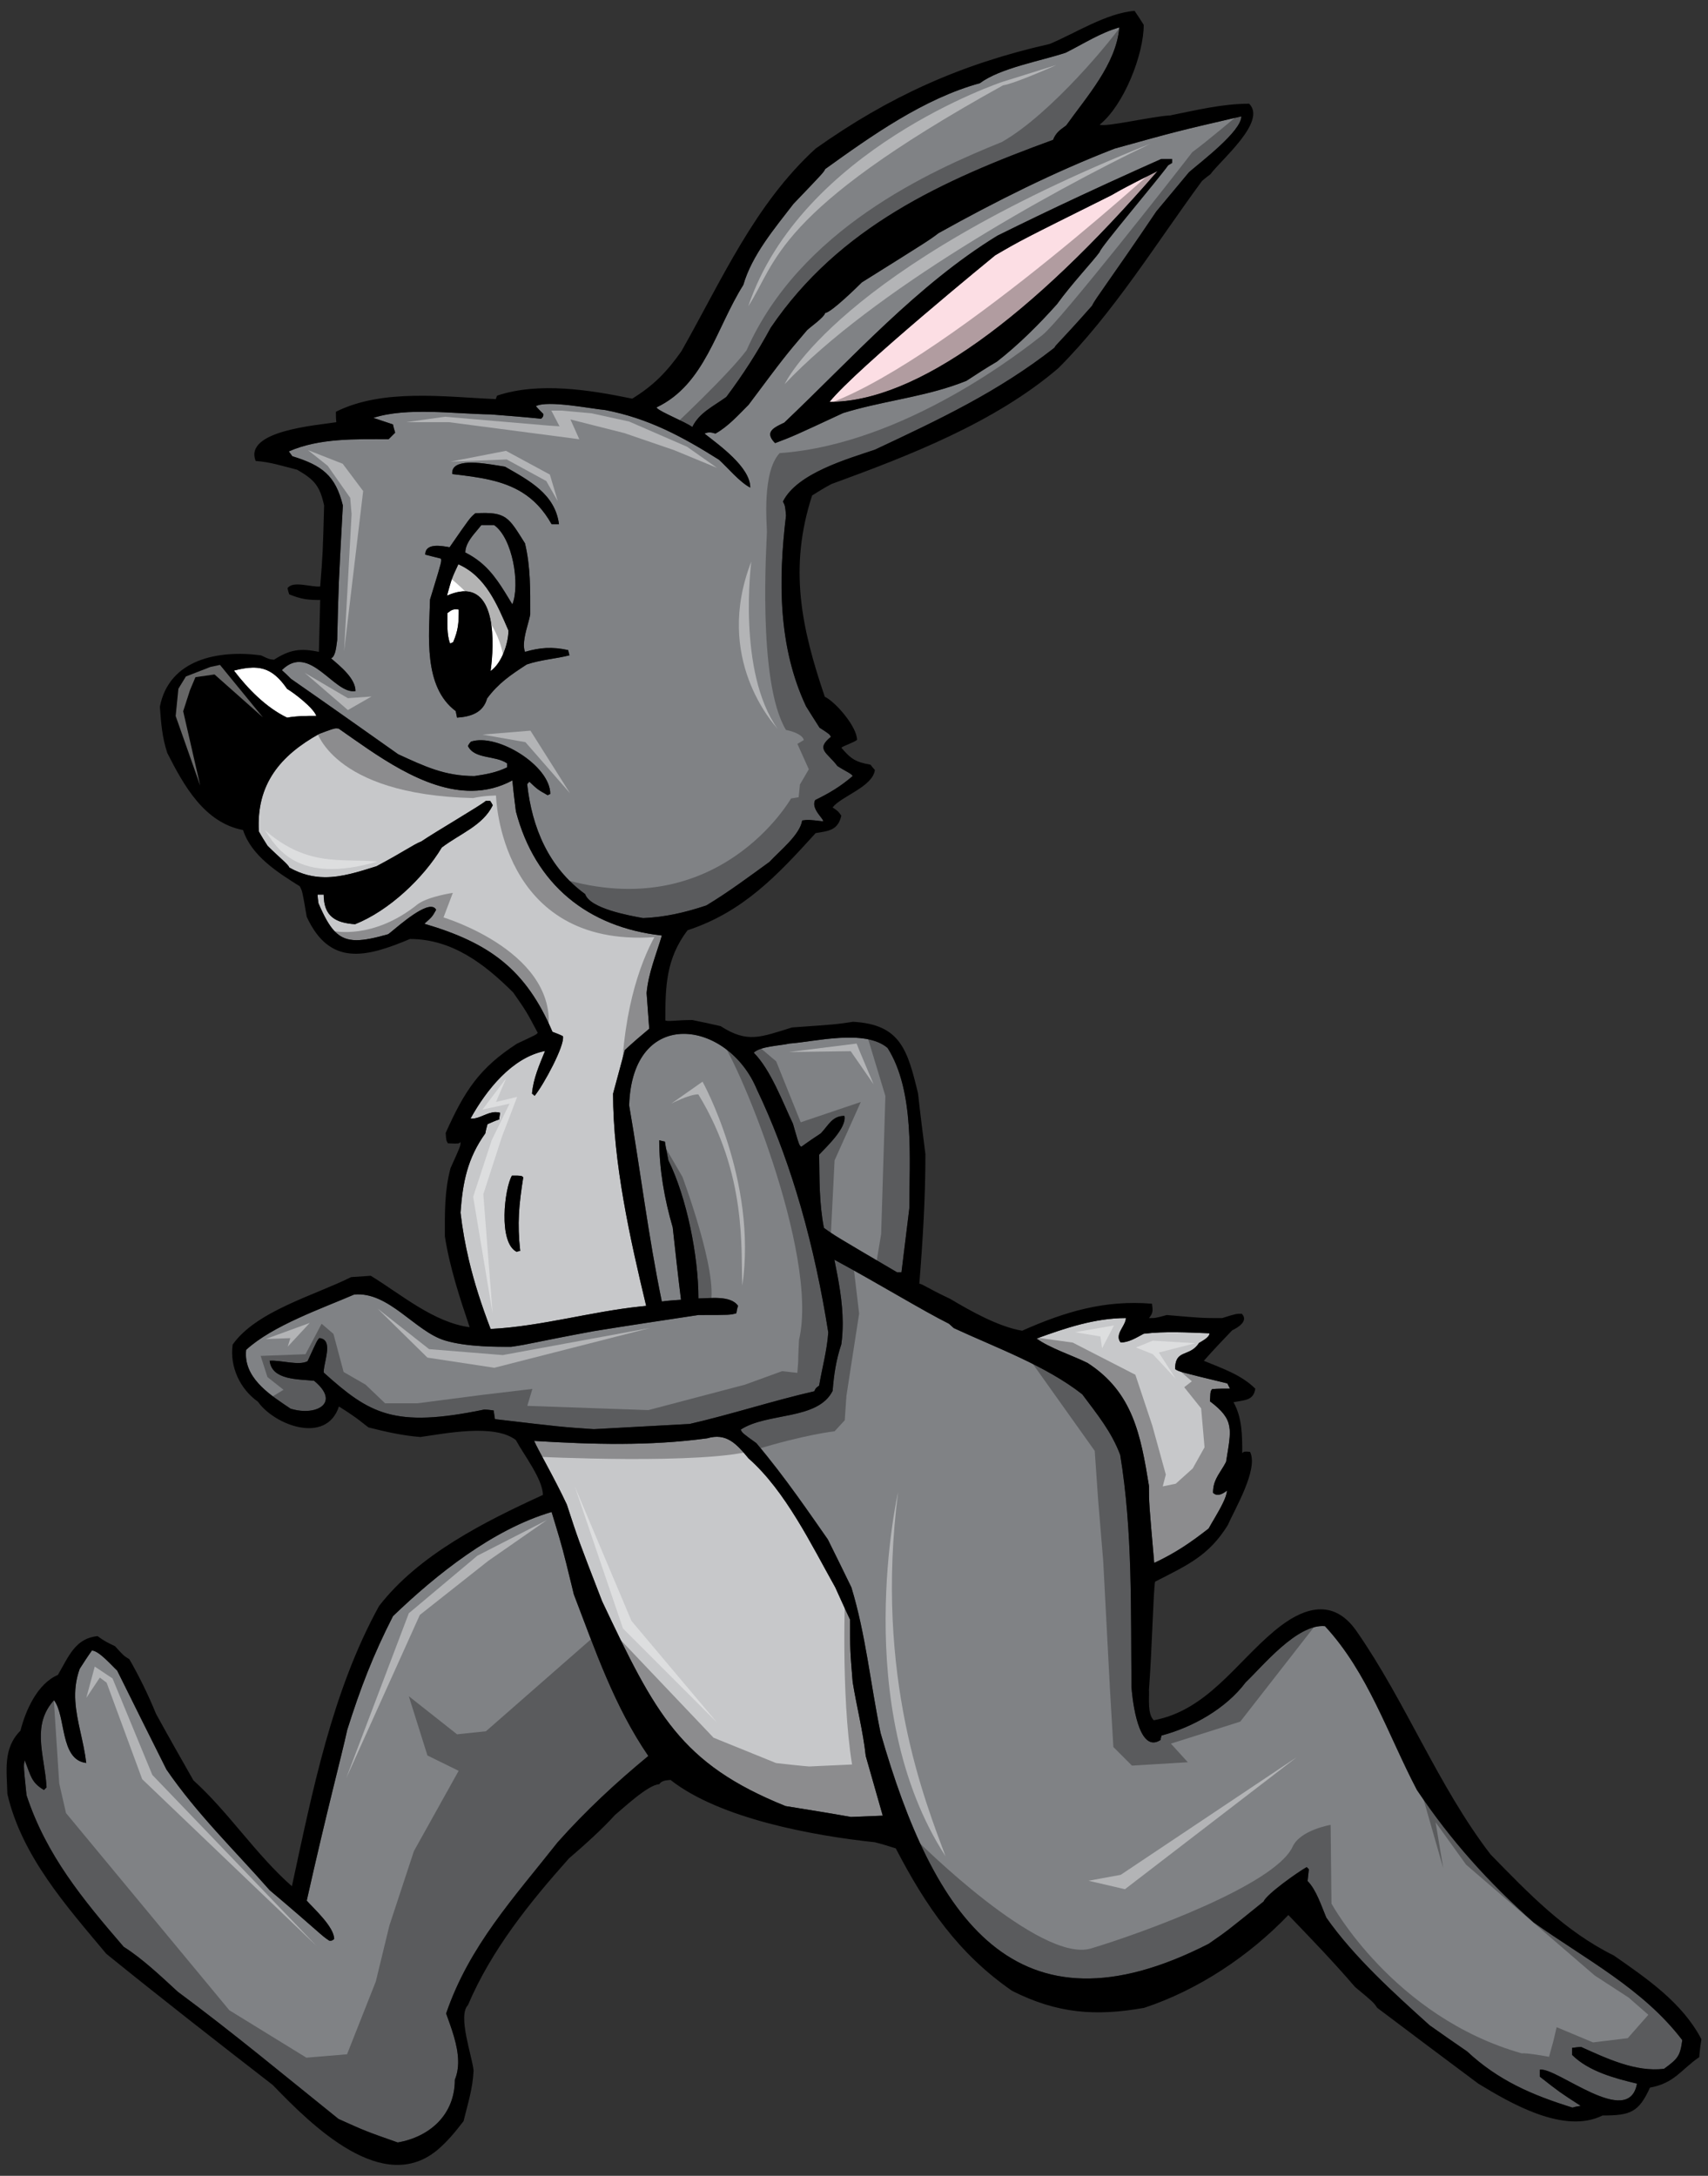 <?xml version="1.0" encoding="utf-8"?>
<!-- Generator: Adobe Illustrator 17.0.0, SVG Export Plug-In . SVG Version: 6.00 Build 0)  -->
<!DOCTYPE svg PUBLIC "-//W3C//DTD SVG 1.1//EN" "http://www.w3.org/Graphics/SVG/1.1/DTD/svg11.dtd">
<svg version="1.1" id="Layer_1" xmlns="http://www.w3.org/2000/svg" xmlns:xlink="http://www.w3.org/1999/xlink" x="0px" y="0px"
	 width="157px" height="200px" viewBox="0 0 157 200" style="enable-background:new 0 0 157 200;" xml:space="preserve">
<rect x="0" y="0" width="157" height="200" fill="#333333" stroke="none"/>
<path id="color4" style="fill:#C7C8CA;" d="M81.141,166.895c-1.002,0.04-1.962,0.081-2.923,0.119
	c-2.001-0.357-4.005-0.679-6.008-0.999c-9.669-3.896-11.959-8.468-16.862-18.825c-2.201-5.686-2.201-5.686-3.244-8.892
	c-1.16-2.482-2.644-5.004-3.002-5.847c5.325,0.321,10.574,0.482,15.9-0.24c1.764-0.52,2.681,0.482,3.804,1.845
	c3.403,3.003,5.768,7.928,7.971,11.855c0.44,0.96,0.88,1.961,1.362,2.964c0,2.803,0,2.803,0.238,5.729
	c0.36,2.242,0.963,4.564,1.202,6.806C80.099,163.213,80.62,165.055,81.141,166.895z M58.884,120.088
	c-4.632,0.489-9.193,1.839-13.788,2.07c-0.82-2.146-1.494-4.203-1.997-6.33c-0.333-1.408-0.592-2.847-0.767-4.362
	c0.2-2.806,0.641-5.008,2.282-7.291c0.041-0.279,0.12-0.56,0.2-0.841c0.361-0.16,0.722-0.319,1.082-0.44
	c0-0.2,0.042-0.399,0.079-0.602c-0.15-0.05-0.299-0.068-0.447-0.064c-0.74,0.018-1.452,0.592-2.117,0.597
	c-0.053,0-0.105-0.003-0.158-0.011c1.442-2.604,3.807-5.608,6.846-6.207c-0.519,1.282-1.08,2.523-1.199,3.925
	c0.081,0.039,0.16,0.12,0.24,0.2c0,0,0-0.001,0-0.001l0.001,0.001c0.801-0.962,2.803-4.646,2.603-5.486
	c-0.319-0.162-0.642-0.282-0.961-0.4c-2.444-5.728-5.767-8.171-11.776-9.934c0.721-0.641,0.721-0.641,1.081-1.281
	c-0.094-0.188-0.254-0.271-0.46-0.274c-1.11-0.021-3.54,2.246-3.946,2.517c-1.227,0.351-2.164,0.548-2.918,0.547
	c-1.661-0.002-2.442-0.969-3.488-3.392c-0.042-0.278-0.081-0.559-0.081-0.8h0.56c0,2.002,1.08,2.604,2.884,2.724c0,0,0,0,0,0
	s0,0,0.001,0c3.125-1.241,6.288-4.246,7.969-7.049c1.683-1.282,3.765-2.003,4.687-3.885c-0.08-0.16-0.16-0.282-0.241-0.4h-0.001
	h-0.398h-0.001c-0.442,0.4-4.566,2.804-5.927,3.725c-0.721,0.279-1.563,0.919-4.125,2.283c-1.665,0.522-3.202,1.017-4.755,1.005
	c-1.063-0.008-2.132-0.252-3.255-0.887c-0.08-0.28-0.92-0.922-2.001-2.002c-0.279-0.441-0.561-0.882-0.8-1.321
	c-0.242-4.326,1.96-6.971,5.566-8.972c1.094-0.408,1.334-0.497,1.559-0.498c0.063,0,0.125,0.007,0.204,0.016
	c3.379,2.347,7.834,5.771,12.276,5.723c1.244-0.014,2.486-0.299,3.704-0.956c0.079,0.922,0.201,1.883,0.32,2.843
	c1.763,6.729,6.608,10.654,13.417,11.415c-0.52,1.762-1.239,3.445-1.402,5.286c0.081,1.084,0.162,2.164,0.241,3.285
	c-0.762,0.64-1.522,1.282-2.244,1.964c-0.36,1.32-0.72,2.643-1.081,4.004c0,6.327,1.561,13.339,3.044,19.506
	C59.225,120.053,59.054,120.07,58.884,120.088z M48.098,108.22c-0.159-0.159-0.159-0.159-1.04-0.159
	c-0.682,1.161-1.283,6.167,0.439,7.01c0.08-0.041,0.202-0.082,0.319-0.082C47.537,112.426,47.698,110.743,48.098,108.22z"/>
<path id="fill" style="fill:#FFFFFF;" d="M21.504,61.641c0.653-0.169,1.218-0.266,1.722-0.273c1.288-0.018,2.184,0.544,3.163,1.954
	c0.681,0.4,2.442,1.763,2.684,2.483c0,0,0,0,0,0c-0.96,0-1.722,0-2.682,0.16C24.468,65.045,22.787,63.321,21.504,61.641z
	 M42.244,54.391c3.348-0.537,3.214,4.674,2.852,7.289c1-0.683,1.642-2.523,1.642-3.724c-1.042-2.404-2.083-4.967-4.606-6.088
	c-0.601,1.281-0.601,1.281-1.041,2.883C41.515,54.563,41.897,54.446,42.244,54.391z M41.13,56.353c0,0.92-0.08,1.922,0.239,2.804
	c0.082-0.04,0.16-0.081,0.281-0.12c0.478-1.122,0.519-1.764,0.519-3.004C41.651,55.953,41.489,56.073,41.13,56.353z"/>
<path id="color3" style="fill:#FCDEE4;" d="M91.476,23.47c2.405-1.402,2.405-1.402,10.693-5.527
	c1.411-0.829,3.031-1.602,4.242-2.224C94.775,29.156,84.263,36.944,76.25,36.944C78.694,33.898,91.476,23.47,91.476,23.47z"/>
<path id="color2" style="fill:#808285;" d="M60.397,37.516c-0.022-0.024-0.037-0.047-0.042-0.067
	c4.446-2.122,5.447-7.25,7.971-11.254c0.802-2.765,2.884-5.208,4.607-7.451c2.761-2.884,2.761-2.884,2.922-3.204
	c4.284-3.083,9.09-6.488,14.22-7.892c1.88-1.401,5.606-2.041,7.888-2.802c1.602-0.801,3.203-1.843,4.926-2.322
	c-0.281,3.362-3.004,6.365-4.886,9.01c-0.562,0.399-0.961,0.681-1.203,1.321c-10.212,3.725-19.664,8.011-25.951,17.264
	c-1.242,2.281-2.524,4.284-4.084,6.368c-1.204,0.879-2.485,1.44-3.127,2.762C62.964,38.762,60.744,37.888,60.397,37.516z
	 M32.678,63.523c0-1.162-1.4-2.285-2.243-3.004c0.44-0.201,0.482-1.203,0.56-1.682c0.122-5.086,0.122-5.086,0.521-12.376
	c-0.681-2.764-1.922-3.684-4.645-4.525c-0.121-0.16-0.241-0.321-0.321-0.441c2.805-1.241,6.169-1.122,9.173-1.122
	c0.201-0.201,0.4-0.399,0.601-0.601c-0.081-0.278-0.16-0.519-0.201-0.759c-0.601-0.2-1.202-0.399-1.801-0.601
	c3.083-1.002,7.53-0.361,10.774-0.32c1.521,0.121,3.083,0.24,4.644,0.399c0.202-0.199,0.202-0.199,0.202-0.44
	c-0.241-0.24-0.482-0.48-0.681-0.719c1.121-0.563,5.047,0.239,6.367,0.359c3.966,0.761,7.09,2.443,10.457,4.566
	c0.759,0.682,1.921,2.083,2.881,2.564c0-1.882-2.842-3.885-4.205-4.965c0.36-0.161,0.6-0.122,1.003,0
	c1.161-0.642,2.122-1.723,3.044-2.644c3.324-4.445,3.324-4.445,5.366-6.848c0.321-0.321,1.561-1.162,1.681-1.603
	c0.523,0,3.006-2.444,3.366-2.804c6.207-3.886,6.207-3.886,7.05-4.525c5.245-2.924,10.61-5.609,16.18-7.77
	c5.768-1.602,5.768-1.602,11.654-2.964c0,1.361-3.645,4.124-4.805,5.125c-1.001,1.203-2.004,2.403-3.005,3.605
	c-4.326,6.409-5.607,8.01-5.926,8.69c-3.045,3.445-3.325,3.565-3.445,3.845c-5.167,4.046-10.534,6.57-16.502,9.373
	c-2.483,0.841-7.169,2.164-8.451,4.766c0.198,0.4,0.198,0.4,0.28,1.282c-0.721,5.969-0.721,12.097,1.842,17.543
	c0.4,0.642,0.801,1.281,1.24,1.963c0.922,0.6,0.922,0.6,1.043,0.841c-1.443,1.162-0.323,1.44,0.598,2.683
	c0.803,0.521,1.283,0.68,1.405,0.921c-1.123,0.961-2.123,1.561-3.444,2.204c-0.441,0.8,0.84,1.761,0.72,1.961
	c-1.36-0.16-1.36-0.16-1.92-0.08c-0.202,1.324-2.084,2.805-3.005,3.806c-1.881,1.361-3.804,2.803-5.806,4.004
	c-1.923,0.642-3.805,1.082-5.809,1.162c-1.322-0.24-4.887-0.881-5.327-2.204c-3.365-2.443-4.889-6.128-5.328-10.092
	c0.041-0.081,0.12-0.16,0.201-0.24c0.761,0.721,0.761,0.721,1.681,1.241c0.082-0.038,0.164-0.08,0.241-0.12
	c0-2.604-4.887-5.608-7.289-4.805c-0.122,0.12-0.201,0.239-0.281,0.4c0.601,1.241,2.525,0.841,3.605,1.603v0.359
	c-1.001,0.48-1.921,0.64-3.004,0.801c-2.724,0-4.566-0.882-7.009-2.003c-3.284-2.322-6.569-4.646-9.853-6.93
	c-0.28-0.279-0.561-0.559-0.841-0.8C28.474,59.039,30.718,63.883,32.678,63.523z M71.006,40.455
	c0.064,0.087,0.144,0.179,0.242,0.277c1.685-0.64,1.685-0.64,6.25-2.763c3.293-1.017,6.711-1.39,9.958-2.459
	c0.464-0.153,0.925-0.32,1.381-0.505c0.919-0.602,1.84-1.202,2.801-1.764c2.003-1.562,3.847-3.404,5.527-5.287
	c1.321-1.841,3.364-4.004,3.927-4.804c-0.038-0.292,5.333-6.618,6.288-7.953c0.09-0.052,0.171-0.101,0.248-0.149
	c0.006-0.003,0.012-0.007,0.017-0.011c0.032-0.019,0.065-0.04,0.094-0.059v-0.361h-1.002c-0.001,0.001-0.002,0.001-0.003,0.001l0,0
	c-0.732,0.326-1.465,0.654-2.198,0.984c-1.806,0.814-3.612,1.641-5.412,2.482c-2.507,1.171-4.999,2.367-7.452,3.584
	c-7.368,4.526-13.337,11.254-19.584,17.182C71.256,39.249,70.388,39.615,71.006,40.455z M41.571,43.577
	c2.428,0.281,4.628,0.564,6.444,1.7c1.027,0.643,1.933,1.559,2.686,2.906h0.001h0.68c-0.359-2.763-2.722-4.005-4.964-5.287
	c-0.166-0.022-0.382-0.059-0.63-0.1C44.239,42.541,41.432,42.091,41.571,43.577z M39.086,50.984
	C39.086,50.984,39.087,50.984,39.086,50.984L39.086,50.984c0.482,0.122,0.961,0.241,1.441,0.363
	c0.073,0.218,0.079,0.242-0.724,2.863c-0.083,0.271-0.175,0.571-0.276,0.901c-0.081,3.285-0.641,8.009,2.362,10.253
	c0.042,0.201,0.082,0.401,0.121,0.602c1.241-0.082,2.403-0.44,2.763-1.763c1.042-1.403,2.164-2.163,3.646-3.124
	c1.281-0.44,2.68-0.52,3.924-0.841c-0.042-0.161-0.08-0.321-0.12-0.482c-1.481-0.321-2.564-0.24-3.965,0.161
	c-0.067-0.173-0.097-0.374-0.1-0.592c-0.011-0.871,0.409-2.01,0.551-2.693c0.012-0.057,0.022-0.11,0.029-0.161
	c0-2.283,0.041-4.325-0.48-6.528c-1.521-2.403-1.683-2.923-4.567-2.763c-0.479,0.399-0.479,0.399-2.364,3.123
	C40.647,50.184,39.086,49.863,39.086,50.984z M47.096,55.552c0.722-1.801,0.04-6.088-1.683-7.29h-1.162
	c-0.4,0.518-0.985,1.096-1.285,1.735c-0.119,0.253-0.195,0.516-0.195,0.788c0.511,0.256,0.953,0.543,1.346,0.859
	C45.387,52.666,46.149,53.992,47.096,55.552z M52.491,145.509c-0.694-2.852-0.845-3.419-1.479-5.509
	c-0.092-0.304-0.194-0.639-0.311-1.019c-5.407,1.602-10.573,5.727-14.578,9.572c-1.842,3.605-3.004,6.65-4.206,10.453
	c-0.521,2.401-1.841,7.291-3.723,15.699c0.601,0.682,2.522,2.402,2.522,3.524l0,0v0.001c-0.201,0.161-0.201,0.161-0.44,0.161
	c-0.763-0.48-0.884-0.76-5.489-4.647c-3.205-3.644-6.688-7.008-9.491-11.096c-1.521-3.043-3.044-6.086-4.526-9.09
	c-0.481-0.441-1.683-1.841-2.323-1.841c-0.4,0.559-0.762,1.121-1.121,1.681c-0.372,1.032-0.461,2.012-0.401,2.98
	c0.113,1.848,0.765,3.647,1,5.672l0,0c0,0,0,0,0,0.001c-2.442-0.283-1.841-4.325-2.965-5.769c-0.994,1.107-1.241,2.294-1.206,3.543
	c0.039,1.416,0.441,2.913,0.525,4.466l0,0v0.001c-0.08,0.081-0.158,0.159-0.239,0.241c-1.163-0.683-1.202-1.283-1.764-2.726
	c-0.049,0.195-0.078,0.312-0.076,0.563c0.002,0.368,0.07,1.025,0.236,2.642c1.802,5.486,5.166,9.572,8.932,13.938
	c1.723,1.082,3.485,2.764,4.968,4.127c5.087,3.766,9.892,7.771,14.779,11.696c2.482,1.12,2.482,1.12,5.445,2.163
	c2.964-0.523,5.248-2.563,5.248-5.767c0.225-0.541,0.311-1.117,0.304-1.705c-0.018-1.504-0.644-3.089-1.104-4.383
	c0,0,0-0.001,0-0.001c0,0,0,0,0,0c2.123-6.21,6.209-10.615,10.254-15.741c2.604-2.923,5.325-5.446,8.331-7.932
	c-3.125-4.563-4.886-9.73-6.85-14.857C52.652,146.171,52.569,145.827,52.491,145.509z M140.979,176.71
	c-4.205-3.725-7.611-7.53-10.734-12.176c-2.687-5.127-4.487-10.774-8.452-15.058c-2.562-0.241-5.727,3.684-7.29,5.165
	c-1.802,2.403-4.848,4.126-7.729,4.887c-0.039,0.12-0.082,0.241-0.082,0.401c-0.675,0.45-1.187,0.208-1.571-0.357
	c-0.566-0.831-0.859-2.361-1-3.417c-0.07-0.521-0.103-0.927-0.112-1.073c-0.077-7.09,0.121-14.298-1.038-21.348
	c-0.802-2.124-2.081-3.687-3.486-5.568c-3.364-2.642-7.928-4.285-11.814-6.088c-0.161-0.159-0.32-0.279-0.44-0.399
	c-2.403-1.201-6.327-3.604-10.533-5.886c0.39,1.922,0.758,3.843,0.765,5.798c0.003,0.652-0.035,1.309-0.125,1.97
	c-0.482,1.443-0.681,2.765-0.801,4.286c-1.361,2.723-6.007,1.964-8.451,3.565c0.159,0.318,0.16,0.319,1.439,1.239
	c1.337,1.581,2.562,3.198,3.751,4.846c0.526,0.729,1.045,1.465,1.564,2.206c0.418,0.597,0.836,1.197,1.258,1.801
	c0.72,1.439,1.441,2.921,2.164,4.405c1.32,4.324,1.759,8.891,2.681,13.377c4.856,16.941,12.38,28.477,30.159,19.386
	c1.681-1.162,1.681-1.162,5.048-3.885c0.278-0.681,3.165-2.725,3.965-3.165c0.04,0.04,0.12,0.119,0.198,0.201c0,0,0,0,0,0.001l0,0
	c-0.038,0.358-0.077,0.721-0.119,1.079c0.801,0.802,1.282,2.324,1.722,3.363c2.524,3.605,6.249,6.972,9.494,9.895
	c1.121,0.799,2.283,1.601,3.444,2.4c2.886,2.686,5.967,4.008,9.692,5.167c0.239-0.078,0.481-0.119,0.759-0.158
	c-1.921-1.239-1.921-1.239-3.763-2.683v-0.002v-0.64v-0.001c1.521-0.278,8.171,5.486,8.931,1.281
	c-2.002-0.478-4.445-1.118-5.966-2.642v-0.001v-0.64v-0.001c0.279-0.04,0.561-0.082,0.841-0.082
	c2.323,1.044,5.006,2.325,7.609,2.004c1.24-0.919,1.48-1.121,1.68-2.642C151.033,182.798,145.705,180.077,140.979,176.71z
	 M75.734,112.866c1.001,0.72,1.002,0.722,6.728,4.085h0.401c0.24-1.961,0.48-3.924,0.723-5.887c0-4.486,0.52-10.772-2.004-14.741
	c-2.083-1.761-6.728-0.558-9.011-0.399c-0.839,0.201-2.682,0.242-3.285,0.841c1.561,1.563,2.684,4.605,3.604,6.528
	c0,0.001,0,0.001,0.001,0.002v0.001c0.071,0.247,0.132,0.464,0.187,0.653c0.375,1.309,0.397,1.326,0.573,1.465
	c0.6-0.438,1.201-0.842,1.803-1.241c0.721-0.759,1.041-1.601,2.164-1.601c0,0.001,0,0.001,0,0.001h0
	c0.239,1.081-1.644,2.843-2.324,3.566C75.336,108.462,75.295,110.583,75.734,112.866z M75.295,127.363
	c0.279-1.642,0.721-3.202,0.841-4.884c-0.074-0.47-0.151-0.94-0.232-1.411c-0.001-0.006-0.001-0.012-0.002-0.018
	c-0.003-0.019-0.007-0.036-0.01-0.055c-0.66-3.835-1.539-7.694-2.695-11.455c-0.994-3.235-2.191-6.398-3.629-9.411
	c-2.671-6.408-11.45-7.676-11.735,1.481c1.042,6.009,1.763,12.056,3.003,18.022c0.562-0.081,1.163-0.12,1.763-0.159
	c-0.28-2.243-0.521-4.445-0.761-6.647c-0.761-2.604-1.24-5.328-1.24-8.012v-0.001c0.159,0.041,0.322,0.082,0.521,0.121
	c0.079,0.562,0.199,1.122,0.32,1.723c1.68,3.404,2.761,8.771,2.761,12.694c1,0,2.964-0.318,3.645,0.683
	c-0.001,0-0.001,0.001-0.001,0.001s0,0,0.001,0c-0.08,0.199-0.119,0.44-0.161,0.681c-0.56,0.159-0.56,0.159-3.484,0.159
	c-3.204,0.483-6.408,0.964-9.611,1.482c-5.609,1.042-5.888,1.201-7.612,1.443c-1.129,0-4.033,0.035-6.08-0.584
	c-2.747-0.83-5.152-4.516-8.337-4.223c-2.964,1.281-7.492,2.845-9.935,5.086c-0.018,0.162-0.024,0.321-0.021,0.476
	c0.053,2.321,2.38,3.766,4.108,4.931c1.624,0.496,3.21,0.063,3.236-0.919c0.011-0.446-0.3-1.007-1.075-1.645
	c-1.44-0.159-3.887-0.039-4.084-1.841l0,0c0,0,0,0,0-0.001c1.002-0.08,2.683,0.479,3.484,0.04c0.882-1.921,0.882-1.921,1.082-2.123
	c0.426,0.038,0.621,0.274,0.689,0.61c0.149,0.734-0.312,1.939-0.289,2.549c0,0.002,0,0.004,0,0.007
	c4.231,3.808,6.454,5.122,14.74,3.405c0.279,0,0.56,0.036,0.88,0.078c0.039,0.239,0.081,0.52,0.119,0.8
	c6.13,0.722,6.13,0.722,9.094,0.922c2.924-0.16,5.848-0.319,8.812-0.481c3.844-0.882,7.609-2.123,11.455-3.004
	C74.974,127.604,74.974,127.604,75.295,127.363z"/>
<path id="color1" style="fill:#C7C8CA;" d="M99.966,125.28c-1.36-0.68-3.48-1.362-4.682-2.241c2.644-0.963,5.364-1.882,8.207-1.882
	c0,0.135-0.038,0.27-0.096,0.408c-0.146,0.348-0.418,0.702-0.523,1.061c-0.076,0.257-0.066,0.516,0.138,0.774
	c0.761,0,1.442-0.441,2.122-0.802c2.003-0.24,4.005-0.118,6.047-0.039c0,0.045-0.01,0.089-0.029,0.134
	c-0.135,0.312-0.687,0.604-0.932,0.745c-0.714,1.106-1.722,0.759-2.073,1.601c-0.082,0.194-0.129,0.451-0.129,0.806
	c0.357,0.241,0.357,0.241,4.804,1.32c0.081,0.16,0.161,0.319,0.24,0.479c-0.561,0-1.121,0-1.641,0.041
	c-0.04,0.051-0.069,0.089-0.092,0.133c-0.069,0.129-0.076,0.301-0.107,0.991c2.284,1.723,1.961,2.563,1.48,5.567
	c-0.057,0.109-0.114,0.212-0.172,0.31c-0.014,0.024-0.027,0.048-0.04,0.07c-0.003,0.005-0.006,0.009-0.008,0.014
	c-0.495,0.832-0.979,1.368-0.979,2.448c0.4,0.399,0.921,0.081,1.279-0.198c0,0.274-0.15,0.682-0.365,1.13
	c-0.41,0.854-1.052,1.852-1.315,2.351c-1.641,1.282-3.044,2.245-5.004,3.164c-0.483-5.526-0.483-5.526-0.483-7.088
	C104.852,131.892,104.13,127.966,99.966,125.28z"/>
<path id="outline" d="M39.087,50.985c0.481,0.121,0.96,0.24,1.44,0.361c0,0,0,0.001,0,0.001c0,0,0,0,0,0
	c0.072,0.217,0.079,0.238-0.724,2.863c-0.083,0.271-0.175,0.571-0.276,0.901c-0.081,3.285-0.641,8.009,2.362,10.253
	c0.042,0.201,0.082,0.401,0.121,0.602c1.241-0.082,2.403-0.44,2.763-1.763c1.042-1.403,2.164-2.163,3.646-3.124
	c1.281-0.44,2.68-0.52,3.924-0.841c-0.042-0.161-0.08-0.321-0.12-0.482c-1.481-0.321-2.564-0.24-3.965,0.161
	c-0.067-0.173-0.097-0.374-0.1-0.592c-0.011-0.871,0.409-2.01,0.551-2.693c0.012-0.057,0.022-0.11,0.029-0.161
	c0-2.283,0.041-4.325-0.48-6.528c-1.521-2.403-1.683-2.923-4.567-2.763c-0.479,0.399-0.479,0.399-2.364,3.123
	C40.648,50.185,39.088,49.865,39.087,50.985z M41.651,59.037c-0.121,0.04-0.2,0.081-0.281,0.12
	c-0.319-0.881-0.239-1.884-0.239-2.804c0.359-0.28,0.521-0.4,1.039-0.32C42.17,57.273,42.129,57.914,41.651,59.037z M42.771,50.786
	c0-0.272,0.076-0.535,0.195-0.788c0.3-0.64,0.884-1.218,1.285-1.735h1.162c1.723,1.202,2.405,5.489,1.683,7.29
	c-0.948-1.56-1.71-2.886-2.979-3.907C43.724,51.329,43.282,51.042,42.771,50.786L42.771,50.786L42.771,50.786z M42.131,51.867
	L42.131,51.867C42.132,51.867,42.132,51.867,42.131,51.867c2.524,1.123,3.565,3.686,4.607,6.089c0,1.201-0.643,3.042-1.643,3.724
	c0,0,0,0,0,0c0,0-0.001,0-0.001,0c0.362-2.612,0.496-7.823-2.851-7.289c-0.346,0.056-0.729,0.173-1.154,0.36c0,0,0,0,0,0
	c-0.001,0-0.001,0-0.002,0C41.53,53.148,41.53,53.148,42.131,51.867z M47.058,108.061c0.88,0,0.88,0,1.04,0.159
	c-0.399,2.523-0.561,4.206-0.281,6.769c-0.118,0-0.238,0.041-0.319,0.082C45.775,114.228,46.376,109.222,47.058,108.061z
	 M91.674,21.668c2.452-1.216,4.943-2.412,7.449-3.583c1.8-0.841,3.606-1.668,5.412-2.482c0.733-0.33,1.467-0.659,2.198-0.984h1.002
	v0.361c-0.029,0.019-0.06,0.038-0.091,0.058c-0.006,0.004-0.012,0.008-0.017,0.011c-1.097,0.684-3.484,1.734-5.461,2.895
	c-8.287,4.125-8.287,4.125-10.693,5.527l-4.265,2.259c-2.523,2.965-10.168,8.899-12.612,11.945c10.386,0,21.163-9.678,26.009-15.446
	h0.441c0,0.28,0,0.601,0.041,0.922c-0.563,0.8-2.605,2.963-3.927,4.804c-1.682,1.883-3.524,3.725-5.527,5.287
	c-0.961,0.562-1.882,1.162-2.802,1.764c-0.455,0.185-0.914,0.351-1.377,0.504c-3.246,1.069-6.664,1.442-9.957,2.459l0,0
	c-0.001,0-0.001,0-0.002,0c-4.562,2.122-4.562,2.122-6.247,2.762c-0.098-0.098-0.178-0.19-0.242-0.277
	c-0.619-0.84,0.25-1.207,1.084-1.606C78.336,32.921,84.306,26.193,91.674,21.668z M148.351,179.754
	c-4.527-2.244-7.814-5.688-11.337-9.293c-4.834-6.296-7.756-13.964-12.322-20.529c-2.128-3.056-4.882-2.25-7.55-0.02
	c-3.546,2.967-6.235,7.321-11.088,8.215c-0.602-0.602-0.399-2.002-0.441-2.803c0.28-3.645,0.4-9.053,0.561-9.934
	c2.964-1.523,4.928-2.364,6.69-5.207c0.601-1.403,2.843-5.127,2.04-6.73c-0.561-0.04-0.561-0.04-0.718,0.12
	c0-1.641,0-3.245-0.803-4.684c1.082-0.201,1.843-0.16,2.003-1.243c-1.282-1.28-3.083-1.881-4.727-2.561
	c0.842-0.963,1.722-1.885,2.604-2.803c0.439-0.203,1.561-0.842,0.88-1.524c-0.521,0-0.521,0-1.803,0.401
	c-1.842,0-1.842,0-5.086-0.282c-1.039,0.282-1.039,0.282-1.643,0.282c0.4-0.482,0.362-0.682,0.28-1.322
	c-4.325-0.362-7.97,0.72-11.935,2.482c-2.164-0.361-4.728-1.802-6.609-2.925c-2.202-1.039-2.442-1.319-2.842-1.401
	c0.319-3.965,0.56-7.93,0.56-11.896c-0.239-1.879-0.479-3.764-0.681-5.605c-0.964-3.966-1.603-6.329-5.966-6.569
	c-1.602,0.24-1.602,0.24-5.609,0.519c-2.881,0.882-4.085,1.482-6.569-0.12c-0.879-0.199-1.762-0.399-2.603-0.561
	c-1.481,0-2.162,0.162-2.481,0.041c0-3.206,0.079-5.688,2.042-8.292c5.126-1.682,8.29-5.086,11.776-8.93
	c1.2-0.201,2.041-0.242,2.362-1.602c-0.28-0.4-0.28-0.4-0.801-0.761c0.801-1.042,3.682-1.882,3.885-3.444
	c-0.16-0.162-0.282-0.321-0.401-0.482c-1.361-0.242-1.801-0.52-2.682-1.562c0.158-0.16,1.161-0.481,1.442-0.721
	c0-1.201-1.961-3.484-2.964-3.965c-2.163-6.368-3.326-11.855-1.163-18.503c0.565-0.361,1.163-0.721,1.764-1.043
	c7.13-2.604,15.02-5.647,20.866-10.654c5.086-5.084,8.973-11.455,13.217-17.222c0.239-0.201,0.481-0.4,0.76-0.601
	c1.003-1.36,5.208-4.846,3.565-6.488c-2.483,0-4.884,0.602-7.288,1.081c-1.401,0.041-6.048,1.121-6.448,0.84
	c2.2-1.762,4.044-6.408,4.044-9.17C104.852,1.84,104.569,1.399,104.29,1c-2.604,0.2-5.485,2.081-7.81,3.044
	c-8.17,1.842-14.779,4.844-21.506,9.612c-5.609,5.127-8.613,12.056-12.336,18.624c-1.323,1.884-2.565,3.164-4.526,4.365
	c-3.888-0.801-8.573-1.56-12.417-0.278c-0.041,0.081-0.081,0.2-0.12,0.32c-4.646-0.2-10.374-1.001-14.699,1.162
	c0,0.32,0,0.642,0.04,0.961c-1.724,0.279-8.531,0.762-7.412,3.565c1.324,0.081,2.523,0.481,3.806,0.801
	c1.6,0.922,2.082,1.482,2.483,3.283c-0.119,4.367-0.119,4.367-0.36,7.451c-0.842,0.08-2.523-0.563-3.004,0.161
	c0.04,0.16,0.08,0.36,0.159,0.562c1.084,0.439,1.683,0.52,2.845,0.52c-0.04,1.562-0.08,3.164-0.121,4.766
	c-1.721-0.359-2.682-0.201-4.123,0.721c-0.442-0.041-0.442-0.041-1.201-0.4c-3.927-0.522-8.451,0.36-9.293,4.727
	c0.119,1.561,0.2,2.762,0.68,4.243c1.524,3.004,3.407,6.41,6.969,7.089c0.761,2.364,3.165,3.887,5.208,5.167
	c0.239,0.44,0.239,0.44,0.641,2.803c2.123,4.607,5.486,3.726,9.492,2.044c3.886,0,6.889,2.322,9.495,4.925
	c1.199,1.722,1.199,1.722,2.242,3.685c-0.082,0.162-0.082,0.162-1.883,1.001c-3.484,2.244-4.847,4.367-6.569,8.211
	c0.041,0.681,0.041,0.681,0.2,0.96c1.002,0.041,1.002,0.041,1.163-0.119c0,0.362,0,0.362-0.922,2.404
	c-0.56,2.123-0.521,4.045-0.521,6.247c0.441,2.845,1.363,5.648,2.282,8.371c-3.324-0.44-6.328-3.044-9.091-4.728
	c-0.6,0.041-1.2,0.079-1.802,0.121c-3.365,1.682-8.73,3.125-10.894,6.207c-0.28,2.042,0.681,4.087,2.323,5.246
	c1.522,2.164,6.288,3.966,7.448,0.442c1.923,1.201,2.245,1.602,2.724,1.924c1.562,0.399,3.164,0.759,4.766,0.88
	c2.285-0.32,6.81-1.242,8.771,0.279c0.682,1.282,2.486,3.604,2.486,5.047c-5.329,2.444-11.416,5.486-15.061,10.213
	c-4.326,7.851-6.128,17.062-8.01,25.755c-3.326-2.925-5.847-6.849-9.053-9.733c-1.162-2.042-2.323-4.087-3.443-6.128
	c-0.683-1.682-1.523-3.403-2.445-5.007c-0.52-0.319-0.52-0.319-1.322-1.2c-0.601-0.279-1.081-0.523-1.6-0.923
	c-2.043,0.2-2.643,1.844-3.647,3.566c-1.881,0.801-2.963,3.244-3.443,5.127c-1.643,1.643-1.243,3.725-1.202,5.808
	c1.322,5.727,5.446,10.334,9.092,14.698c5.045,4.085,10.174,8.09,15.299,12.057c3.631,3.764,10.164,10.247,15.219,5.909
	c0.809-0.693,1.544-1.563,2.325-2.586c0.399-1.642,0.841-2.963,0.92-4.646c-0.12-1.281-1.482-5.046-0.521-6.006
	c2.164-5.086,5.65-9.411,9.292-13.499c1.402-1.2,3.006-2.642,4.246-4.006c0.56-0.439,3.044-2.803,4.046-2.803
	c0.238-0.36,0.64-0.36,1.04-0.4c4.524,3.564,13.136,5.128,18.784,5.729c0.641,0.16,1.282,0.36,1.921,0.561
	c2.764,5.328,5.77,9.692,10.693,13.097c4.127,2.084,7.651,2.362,12.137,1.563c4.968-1.643,9.651-4.765,13.257-8.532
	c2.043,2.122,4.207,4.366,6.127,6.612c1.686,1.4,1.686,1.4,2.045,1.92c3.084,2.323,6.168,4.646,9.293,6.97
	c2.963,1.802,7.891,4.685,11.412,2.924c2.564,0,3.325-0.281,4.365-2.564c2.244-0.399,2.846-1.643,4.528-2.803
	c0.038-0.561,0.118-1.122,0.198-1.643C154.635,184.079,151.391,181.876,148.351,179.754z M95.28,123.036
	c2.645-0.961,5.368-1.882,8.212-1.882c0,0.136-0.039,0.273-0.097,0.411c-0.146,0.348-0.418,0.702-0.523,1.061
	c-0.075,0.256-0.065,0.514,0.139,0.772c0.76,0,1.441-0.441,2.122-0.802c2.003-0.24,4.005-0.118,6.047-0.039
	c0,0.045-0.011,0.091-0.03,0.136c-0.134,0.313-0.687,0.606-0.933,0.747c-0.714,1.105-1.72,0.759-2.072,1.599
	c-0.081,0.193-0.128,0.451-0.128,0.804c0.357,0.242,0.357,0.242,4.805,1.32c0.08,0.162,0.161,0.321,0.24,0.48c0,0-0.001,0-0.002,0
	c0.001,0.001,0.001,0.002,0.001,0.002c-0.561,0-1.122,0-1.642,0.041c-0.039,0.05-0.068,0.088-0.091,0.131
	c-0.068,0.128-0.076,0.302-0.106,0.989c2.284,1.723,1.962,2.564,1.48,5.567c-0.001,0.001-0.001,0.001-0.001,0.002l0,0
	c-0.057,0.109-0.114,0.212-0.172,0.31c-0.014,0.024-0.027,0.048-0.04,0.07c-0.003,0.005-0.006,0.009-0.008,0.014
	c-0.494,0.831-0.979,1.366-0.979,2.446c0.401,0.4,0.922,0.081,1.279-0.198c0,0.275-0.151,0.684-0.366,1.132
	c-0.41,0.854-1.053,1.854-1.316,2.352c-1.641,1.282-3.044,2.245-5.004,3.164c-0.483-5.526-0.483-5.526-0.483-7.088
	c-0.76-4.686-1.482-8.611-5.646-11.295c-1.362-0.681-3.484-1.363-4.686-2.244c0.002,0,0.003-0.001,0.005-0.001
	C95.282,123.038,95.281,123.037,95.28,123.036z M72.57,95.924c2.283-0.158,6.927-1.361,9.012,0.399v0l0.001,0.001
	c2.524,3.967,2.004,10.255,2.004,14.741c-0.242,1.963-0.482,3.926-0.723,5.887h-0.401c-5.727-3.364-5.727-3.364-6.729-4.086l0,0
	c0,0,0,0-0.001-0.001c-0.439-2.282-0.398-4.404-0.439-6.727c0.68-0.722,2.562-2.482,2.325-3.565
	c-1.124,0.001-1.443,0.843-2.164,1.602c-0.602,0.399-1.203,0.802-1.803,1.241c-0.176-0.139-0.198-0.156-0.574-1.466
	c-0.054-0.19-0.116-0.406-0.187-0.654c-0.921-1.924-2.044-4.968-3.606-6.529c0,0,0.001-0.001,0.001-0.001
	c0-0.001-0.001-0.002-0.002-0.002C69.887,96.166,71.731,96.125,72.57,95.924z M68.325,26.194c0.802-2.764,2.884-5.207,4.607-7.451
	c2.761-2.884,2.761-2.884,2.922-3.204c4.284-3.083,9.09-6.488,14.22-7.892c1.88-1.402,5.607-2.041,7.888-2.803
	c1.603-0.8,3.204-1.843,4.927-2.322c0,0,0,0.001,0,0.001c0.001,0,0.001,0,0.001,0c-0.281,3.363-3.005,6.366-4.886,9.011
	c-0.561,0.4-0.961,0.681-1.203,1.321C86.589,16.581,77.136,20.867,70.85,30.12c-1.243,2.281-2.524,4.284-4.084,6.368
	c-1.205,0.879-2.485,1.44-3.127,2.762c-0.674-0.488-2.902-1.364-3.242-1.734c-0.024-0.025-0.039-0.048-0.044-0.069
	C64.8,35.326,65.8,30.199,68.325,26.194z M25.911,61.598c2.562-2.562,4.805,2.284,6.767,1.925c0-1.162-1.4-2.285-2.243-3.004
	c0.44-0.201,0.482-1.203,0.56-1.682c0.122-5.086,0.122-5.086,0.521-12.376c-0.681-2.764-1.922-3.684-4.645-4.525
	c-0.121-0.16-0.241-0.321-0.321-0.441c2.805-1.241,6.169-1.122,9.173-1.122c0.201-0.201,0.4-0.399,0.601-0.601
	c-0.081-0.278-0.16-0.519-0.201-0.759c-0.601-0.2-1.202-0.399-1.801-0.601c3.083-1.002,7.53-0.361,10.774-0.32
	c1.521,0.121,3.083,0.24,4.644,0.399c0.202-0.199,0.202-0.199,0.202-0.44c-0.241-0.24-0.482-0.48-0.681-0.719
	c1.121-0.563,5.047,0.239,6.367,0.359c3.966,0.761,7.09,2.443,10.457,4.566c0.759,0.682,1.921,2.083,2.881,2.564
	c0-1.882-2.842-3.885-4.205-4.965c0.36-0.161,0.6-0.122,1.003,0c1.161-0.642,2.122-1.723,3.044-2.644
	c3.324-4.445,3.324-4.445,5.366-6.848c0.321-0.321,1.561-1.162,1.681-1.603c0.523,0,3.006-2.444,3.366-2.804
	c6.207-3.886,6.207-3.886,7.05-4.525c5.245-2.924,10.61-5.609,16.18-7.77c5.768-1.602,5.768-1.602,11.654-2.964
	c0,1.361-3.645,4.124-4.805,5.125c-1.001,1.203-2.004,2.403-3.005,3.605c-4.326,6.409-5.607,8.01-5.926,8.69
	c-3.045,3.445-3.325,3.565-3.445,3.845c-5.167,4.046-10.534,6.57-16.502,9.373c-2.483,0.841-7.169,2.164-8.451,4.766
	c0.198,0.4,0.198,0.4,0.28,1.282c-0.721,5.969-0.721,12.097,1.842,17.543c0.4,0.642,0.801,1.281,1.24,1.963
	c0.922,0.6,0.922,0.6,1.043,0.841c-1.443,1.162-0.323,1.44,0.598,2.683c0.803,0.521,1.283,0.68,1.405,0.921
	c-1.123,0.961-2.123,1.561-3.444,2.204c-0.441,0.8,0.84,1.761,0.72,1.961c-1.36-0.16-1.36-0.16-1.92-0.08
	c-0.202,1.324-2.084,2.805-3.005,3.806c-1.881,1.361-3.804,2.803-5.806,4.004c-1.923,0.642-3.805,1.082-5.809,1.162
	c-1.322-0.24-4.887-0.881-5.327-2.204c-3.365-2.443-4.889-6.128-5.328-10.092c0.041-0.081,0.12-0.16,0.201-0.24
	c0.761,0.721,0.761,0.721,1.681,1.241c0.082-0.038,0.164-0.08,0.241-0.12c0-2.604-4.887-5.608-7.289-4.805
	c-0.122,0.12-0.201,0.239-0.281,0.4c0.601,1.241,2.525,0.841,3.605,1.603v0.359c-1.001,0.48-1.921,0.64-3.004,0.801
	c-2.724,0-4.566-0.882-7.009-2.003c-3.286-2.32-6.571-4.645-9.855-6.928c-0.28-0.279-0.56-0.559-0.841-0.8
	C25.91,61.6,25.911,61.599,25.911,61.598L25.911,61.598z M21.503,61.641c0.653-0.169,1.218-0.266,1.723-0.273
	c1.289-0.019,2.185,0.544,3.164,1.954c0.681,0.4,2.442,1.763,2.684,2.483c0,0-0.001,0-0.001,0c-0.961,0.001-1.722,0.001-2.683,0.161
	C24.467,65.045,22.786,63.321,21.503,61.641z M42.332,111.466c0.2-2.806,0.641-5.008,2.282-7.291c0.04-0.279,0.12-0.56,0.199-0.841
	c0.361-0.16,0.722-0.319,1.082-0.44c0-0.2,0.042-0.399,0.079-0.602c-0.149-0.05-0.298-0.068-0.445-0.064
	c-0.74,0.018-1.452,0.593-2.117,0.597c-0.053,0-0.106-0.003-0.159-0.011c1.442-2.605,3.807-5.609,6.847-6.208
	c0,0.001,0,0.001,0,0.001c0.001,0,0.001-0.001,0.001-0.001c-0.519,1.282-1.08,2.523-1.199,3.926c0.08,0.039,0.16,0.12,0.239,0.199
	c0.801-0.963,2.802-4.646,2.603-5.485c-0.319-0.162-0.642-0.282-0.961-0.4c-2.443-5.728-5.768-8.171-11.777-9.934
	c0.721-0.641,0.721-0.641,1.081-1.281c-0.094-0.188-0.254-0.27-0.46-0.274c-1.11-0.019-3.539,2.246-3.945,2.517
	c-1.226,0.351-2.163,0.549-2.919,0.547c-1.662-0.002-2.443-0.968-3.489-3.392c-0.042-0.278-0.08-0.559-0.08-0.8h0.001h0.56h0.001
	c0,2.002,1.08,2.604,2.883,2.724c3.125-1.242,6.288-4.246,7.969-7.049c1.683-1.282,3.765-2.003,4.688-3.885
	c-0.081-0.16-0.161-0.282-0.241-0.4h-0.398c-0.441,0.4-4.566,2.804-5.927,3.725c-0.721,0.279-1.563,0.919-4.125,2.283
	c-1.665,0.522-3.203,1.017-4.756,1.005c-1.063-0.007-2.133-0.252-3.256-0.887c-0.08-0.28-0.92-0.922-2.001-2.002
	c-0.279-0.441-0.561-0.882-0.8-1.321c-0.242-4.326,1.96-6.971,5.566-8.972c1.096-0.409,1.335-0.497,1.56-0.498
	c0.063,0,0.125,0.007,0.205,0.016c3.379,2.347,7.833,5.77,12.275,5.723c1.244-0.014,2.486-0.299,3.704-0.957v0.001
	c0.001-0.001,0.001-0.001,0.001-0.001c0.079,0.922,0.201,1.884,0.32,2.844c1.763,6.729,6.608,10.654,13.417,11.415
	c-0.52,1.762-1.239,3.445-1.401,5.286c0.081,1.084,0.161,2.164,0.241,3.285c-0.762,0.64-1.522,1.282-2.244,1.964
	c-0.36,1.32-0.72,2.643-1.081,4.004c0,6.327,1.561,13.339,3.044,19.506c-0.171,0.016-0.341,0.033-0.512,0.051
	c-4.631,0.49-9.192,1.84-13.788,2.071l0-0.001c0,0,0,0-0.001,0c-0.819-2.145-1.493-4.202-1.996-6.33
	C42.766,114.419,42.506,112.981,42.332,111.466z M45.494,130.449c-0.038-0.279-0.08-0.561-0.119-0.8
	c-0.321-0.042-0.601-0.078-0.88-0.078c-8.286,1.717-10.51,0.402-14.74-3.406c0-0.002,0-0.005,0-0.007
	c-0.024-0.608,0.438-1.815,0.289-2.549c-0.068-0.335-0.263-0.571-0.689-0.609c-0.2,0.202-0.2,0.202-1.082,2.123
	c-0.801,0.439-2.481-0.12-3.484-0.04c0.2,1.801,2.644,1.681,4.084,1.84c0.776,0.639,1.087,1.199,1.075,1.646
	c-0.025,0.983-1.611,1.416-3.236,0.92c-1.729-1.165-4.055-2.609-4.108-4.932c-0.003-0.155,0.003-0.313,0.021-0.477
	c2.442-2.242,6.97-3.805,9.935-5.087c3.185-0.292,5.59,3.392,8.337,4.224c2.048,0.619,4.951,0.584,6.08,0.584
	c1.723-0.241,2.003-0.4,7.612-1.443c3.204-0.52,6.408-0.999,9.611-1.482c2.924,0,2.924,0,3.484-0.159
	c0.042-0.239,0.081-0.481,0.16-0.68c-0.681-1.001-2.644-0.683-3.644-0.683c0-3.924-1.081-9.29-2.761-12.694
	c-0.121-0.601-0.242-1.161-0.321-1.723c-0.201-0.039-0.363-0.08-0.521-0.121c0,2.683,0.48,5.406,1.24,8.011
	c0.241,2.202,0.481,4.404,0.761,6.648l0,0v0.001c-0.6,0.039-1.201,0.078-1.763,0.159c-1.241-5.967-1.961-12.014-3.003-18.024l0,0
	c0-0.001,0-0.001,0-0.001c0.283-9.158,9.063-7.89,11.735-1.481c1.438,3.014,2.635,6.177,3.629,9.412
	c1.155,3.761,2.035,7.62,2.695,11.455c0.003,0.019,0.006,0.036,0.01,0.055c0.001,0.006,0.001,0.012,0.002,0.018
	c0.081,0.471,0.158,0.94,0.232,1.41v0.001l0,0c-0.12,1.683-0.561,3.243-0.841,4.885c-0.322,0.241-0.322,0.241-0.441,0.521
	c-3.844,0.882-7.609,2.123-11.455,3.004c-2.965,0.162-5.888,0.321-8.812,0.481C51.624,131.172,51.624,131.172,45.494,130.449z
	 M59.595,161.409c-3.006,2.484-5.728,5.008-8.332,7.932c-4.045,5.126-8.131,9.531-10.253,15.74c0.46,1.295,1.086,2.88,1.104,4.384
	c0.007,0.588-0.079,1.164-0.304,1.706c0,3.204-2.284,5.243-5.248,5.767c-2.963-1.043-2.963-1.043-5.445-2.163
	c-4.888-3.926-9.692-7.931-14.779-11.696c-1.482-1.363-3.245-3.045-4.968-4.127c-3.766-4.365-7.129-8.451-8.932-13.938
	c-0.166-1.618-0.234-2.274-0.236-2.643c-0.001-0.252,0.027-0.368,0.076-0.563c0.562,1.442,0.601,2.043,1.764,2.726
	c0.081-0.082,0.159-0.16,0.239-0.241c-0.085-1.553-0.486-3.049-0.525-4.466c-0.035-1.25,0.211-2.437,1.206-3.544
	c1.124,1.443,0.523,5.485,2.965,5.769c-0.236-2.024-0.887-3.824-1-5.672c-0.06-0.968,0.028-1.948,0.401-2.98
	c0.359-0.56,0.721-1.122,1.121-1.681c0.641,0,1.842,1.4,2.323,1.841c1.481,3.004,3.004,6.047,4.526,9.09
	c2.804,4.088,6.287,7.452,9.491,11.096c4.605,3.888,4.727,4.167,5.489,4.648c0.24,0,0.24,0,0.44-0.161
	c-0.001-1.122-1.922-2.842-2.522-3.523v-0.001l0,0c1.882-8.409,3.203-13.299,3.723-15.7c1.202-3.803,2.364-6.849,4.206-10.453
	c4.004-3.846,9.17-7.971,14.578-9.572c0.116,0.381,0.218,0.715,0.311,1.02c0.635,2.09,0.785,2.657,1.479,5.509
	c0.078,0.317,0.161,0.662,0.253,1.041C54.709,151.678,56.47,156.845,59.595,161.409L59.595,161.409
	C59.594,161.408,59.595,161.408,59.595,161.409z M81.142,166.896c-1.002,0.04-1.963,0.081-2.924,0.119
	c-2.001-0.357-4.005-0.679-6.008-0.999c-9.669-3.896-11.959-8.468-16.862-18.825c-2.201-5.686-2.201-5.686-3.244-8.892
	c-1.161-2.483-2.645-5.006-3.003-5.848c0,0,0,0,0,0l0-0.001c5.325,0.321,10.574,0.481,15.901-0.24
	c1.764-0.521,2.681,0.482,3.804,1.845c3.403,3.003,5.768,7.928,7.971,11.855c0.44,0.96,0.88,1.961,1.362,2.964
	c0,2.803,0,2.803,0.238,5.729c0.362,2.242,0.964,4.565,1.203,6.806c0.521,1.804,1.044,3.646,1.565,5.487c-0.001,0-0.001,0-0.002,0
	L81.142,166.896z M154.635,187.525c-0.199,1.52-0.439,1.723-1.68,2.642c-2.604,0.32-5.286-0.96-7.609-2.004
	c-0.28,0-0.562,0.042-0.841,0.082v0.64c1.52,1.523,3.964,2.164,5.967,2.642c0,0,0,0.001-0.001,0.001c0.001,0,0.001,0,0.001,0
	c-0.76,4.208-7.412-1.559-8.932-1.28v0.64c1.842,1.444,1.842,1.444,3.765,2.684c-0.001,0-0.001,0-0.002,0.001
	c0.001,0,0.001,0,0.002,0c-0.279,0.04-0.521,0.081-0.761,0.16c-3.726-1.16-6.807-2.482-9.692-5.168
	c-1.161-0.8-2.323-1.602-3.444-2.4c-3.245-2.923-6.97-6.289-9.494-9.895c-0.439-1.04-0.921-2.563-1.722-3.364
	c0-0.001,0-0.001,0-0.001l0,0c0.041-0.359,0.08-0.721,0.119-1.079c-0.078-0.082-0.158-0.16-0.198-0.201
	c-0.8,0.441-3.686,2.484-3.965,3.165c-3.367,2.722-3.367,2.722-5.048,3.885c-17.779,9.093-25.303-2.444-30.159-19.386
	c-0.922-4.485-1.362-9.053-2.681-13.377c-0.723-1.484-1.444-2.966-2.164-4.405c-0.421-0.604-0.839-1.205-1.258-1.802
	c-0.519-0.741-1.038-1.477-1.564-2.206c-1.189-1.648-2.413-3.264-3.751-4.845c-1.28-0.92-1.28-0.92-1.44-1.24h0l0-0.001
	c2.444-1.603,7.09-0.843,8.452-3.565c0.12-1.521,0.319-2.843,0.801-4.286c0.09-0.661,0.128-1.316,0.125-1.969
	c-0.008-1.955-0.375-3.876-0.765-5.798l0,0v-0.001c4.206,2.281,8.128,4.686,10.533,5.886c0.121,0.12,0.28,0.24,0.44,0.399
	c3.887,1.803,8.45,3.446,11.814,6.088c1.405,1.882,2.685,3.444,3.486,5.568c1.159,7.049,0.961,14.258,1.038,21.348
	c0.01,0.146,0.042,0.552,0.112,1.074c0.141,1.055,0.434,2.586,1,3.417c0.385,0.564,0.896,0.807,1.571,0.356
	c0-0.16,0.043-0.281,0.082-0.401c2.882-0.761,5.928-2.483,7.729-4.887c1.563-1.481,4.729-5.406,7.29-5.165
	c3.965,4.283,5.766,9.931,8.452,15.058c3.123,4.645,6.529,8.451,10.734,12.176c4.727,3.367,10.054,6.088,13.655,10.814v0.001
	C154.635,187.525,154.635,187.525,154.635,187.525z M45.788,42.796c0.248,0.041,0.464,0.077,0.63,0.1
	c2.243,1.282,4.605,2.524,4.964,5.287h-0.68c-0.753-1.347-1.659-2.263-2.687-2.906c-1.816-1.136-4.016-1.419-6.444-1.7
	C41.432,42.092,44.24,42.541,45.788,42.796z M48.9,100.531c0.119-1.402,0.68-2.643,1.199-3.925c0.001,0,0.001-0.001,0.001-0.001
	c-0.519,1.282-1.08,2.523-1.199,3.926c0.08,0.039,0.16,0.12,0.239,0.199c0,0,0,0.001,0,0.001
	C49.061,100.651,48.981,100.57,48.9,100.531z M39.627,83.356c-1.11-0.019-3.539,2.246-3.945,2.517
	c-1.226,0.351-2.163,0.549-2.919,0.547c0.755,0.001,1.692-0.197,2.918-0.547C36.087,85.603,38.517,83.335,39.627,83.356z
	 M29.753,82.229L29.753,82.229c0.001,2.002,1.081,2.604,2.884,2.724c0,0,0,0,0,0C30.833,84.832,29.753,84.23,29.753,82.229z
	 M81.143,166.895c-0.001,0-0.001,0-0.002,0c-0.521-1.841-1.042-3.683-1.563-5.486c-0.239-2.242-0.841-4.563-1.202-6.806
	c-0.238-2.926-0.238-2.926-0.238-5.729c-0.481-1.003-0.921-2.004-1.362-2.964c-2.203-3.927-4.567-8.852-7.971-11.855
	c-1.123-1.362-2.04-2.365-3.804-1.845c-5.327,0.723-10.575,0.562-15.9,0.24l0-0.001c5.325,0.321,10.574,0.481,15.901-0.24
	c1.764-0.521,2.681,0.482,3.804,1.845c3.403,3.003,5.768,7.928,7.971,11.855c0.44,0.96,0.88,1.961,1.362,2.964
	c0,2.803,0,2.803,0.238,5.729c0.362,2.242,0.964,4.565,1.203,6.806C80.1,163.212,80.622,165.055,81.143,166.895z M45.528,102.228
	c-0.74,0.018-1.452,0.593-2.117,0.597C44.076,102.819,44.789,102.245,45.528,102.228z M47.419,74.577
	c-0.119-0.96-0.241-1.921-0.32-2.843c0.001-0.001,0.001-0.001,0.001-0.001C47.179,72.655,47.301,73.617,47.419,74.577
	c1.764,6.729,6.609,10.654,13.418,11.415c-0.52,1.762-1.239,3.445-1.401,5.286c0.081,1.084,0.161,2.164,0.241,3.285
	c-0.762,0.64-1.522,1.282-2.244,1.964c-0.36,1.32-0.72,2.643-1.081,4.004c0,6.327,1.561,13.339,3.044,19.506
	c-0.171,0.016-0.341,0.033-0.512,0.051c0.17-0.018,0.34-0.035,0.511-0.051c-1.483-6.167-3.044-13.179-3.044-19.506
	c0.361-1.361,0.721-2.684,1.081-4.004c0.721-0.683,1.482-1.324,2.244-1.964c-0.08-1.121-0.16-2.201-0.241-3.285
	c0.163-1.841,0.882-3.524,1.402-5.286C54.027,85.23,49.182,81.306,47.419,74.577z M44.654,73.618L44.654,73.618
	c-0.44,0.4-4.565,2.804-5.926,3.725c-0.721,0.279-1.563,0.919-4.125,2.283c-1.665,0.522-3.203,1.017-4.756,1.005
	c1.553,0.011,3.09-0.483,4.755-1.005c2.563-1.364,3.404-2.004,4.125-2.283C40.087,76.422,44.212,74.018,44.654,73.618z
	 M31.119,66.967c-0.079-0.009-0.141-0.016-0.204-0.016C30.979,66.951,31.041,66.958,31.119,66.967
	c3.38,2.347,7.834,5.77,12.276,5.723C38.953,72.737,34.498,69.314,31.119,66.967z M45.095,122.158
	c-0.819-2.145-1.493-4.202-1.996-6.33C43.603,117.955,44.276,120.013,45.095,122.158C45.096,122.158,45.096,122.158,45.095,122.158z
	 M26.39,65.965c-1.923-0.92-3.604-2.644-4.887-4.325c0.653-0.169,1.218-0.266,1.723-0.273c-0.504,0.007-1.069,0.104-1.722,0.273
	C22.787,63.321,24.468,65.045,26.39,65.965c0.962-0.161,1.723-0.161,2.683-0.161C28.112,65.805,27.351,65.805,26.39,65.965z
	 M42.131,51.867C42.132,51.867,42.132,51.867,42.131,51.867c2.523,1.122,3.564,3.686,4.607,6.088c0,1.201-0.643,3.042-1.643,3.724
	c0,0,0,0,0,0c1-0.683,1.642-2.523,1.642-3.724C45.696,55.552,44.654,52.989,42.131,51.867z M41.09,54.75
	c0.424-0.187,0.807-0.304,1.153-0.359C41.897,54.446,41.514,54.564,41.09,54.75C41.09,54.751,41.09,54.751,41.09,54.75z
	 M107.735,14.619h-1.002c0.001,0,0.002,0,0.003-0.001h1.002v0.361c-0.029,0.019-0.062,0.039-0.094,0.059
	c0.031-0.019,0.062-0.039,0.091-0.058V14.619z M104.535,15.603c-1.806,0.814-3.612,1.641-5.412,2.482
	C100.923,17.244,102.729,16.417,104.535,15.603z M77.618,102.572C77.618,102.573,77.618,102.573,77.618,102.572
	c-1.124,0.002-1.442,0.844-2.163,1.602c-0.602,0.399-1.203,0.802-1.803,1.241c-0.176-0.139-0.198-0.156-0.574-1.466
	c0.375,1.309,0.397,1.326,0.573,1.465c0.6-0.438,1.201-0.842,1.803-1.241C76.175,103.415,76.495,102.572,77.618,102.572z
	 M72.891,103.294c0,0.001,0,0.001,0.001,0.002c-0.921-1.924-2.044-4.968-3.606-6.529c0,0,0.001-0.001,0.001-0.001
	C70.848,98.329,71.971,101.371,72.891,103.294z M81.582,96.324L81.582,96.324c2.525,3.968,2.005,10.255,2.005,14.742
	c-0.242,1.963-0.482,3.926-0.723,5.887h-0.401c-5.727-3.364-5.727-3.364-6.729-4.086l0,0c1.001,0.72,1.002,0.722,6.728,4.085h0.401
	c0.24-1.961,0.48-3.924,0.723-5.887C83.586,106.578,84.105,100.292,81.582,96.324z M77.495,37.97c0.001,0,0.001,0,0.002,0
	c-4.564,2.123-4.564,2.123-6.25,2.763C72.933,40.091,72.933,40.091,77.495,37.97z M98.003,11.534
	c1.882-2.644,4.604-5.648,4.886-9.01c0.001,0,0.001,0,0.001,0c-0.281,3.363-3.005,6.366-4.886,9.011
	c-0.561,0.4-0.961,0.681-1.203,1.321C86.589,16.581,77.136,20.867,70.85,30.12c-1.243,2.281-2.524,4.284-4.084,6.368
	c-1.205,0.879-2.485,1.44-3.127,2.762c-0.674-0.488-2.902-1.364-3.242-1.734c0.347,0.372,2.567,1.246,3.24,1.733
	c0.643-1.322,1.923-1.883,3.127-2.762c1.56-2.084,2.842-4.087,4.084-6.368C77.135,20.866,86.588,16.58,96.8,12.855
	C97.042,12.214,97.441,11.933,98.003,11.534z M91.473,23.471l-4.265,2.259c-2.523,2.965-10.168,8.899-12.612,11.945
	c10.386,0,21.163-9.678,26.009-15.446h0.441c0,0.28,0,0.601,0.041,0.922c-0.563,0.8-2.605,2.963-3.927,4.804
	c-1.682,1.883-3.524,3.725-5.527,5.287c-0.961,0.562-1.882,1.162-2.802,1.764c-0.455,0.185-0.914,0.351-1.377,0.504
	c0.464-0.153,0.925-0.32,1.381-0.505c0.919-0.602,1.84-1.202,2.801-1.764c2.003-1.562,3.847-3.404,5.527-5.287
	c1.321-1.841,3.364-4.004,3.927-4.804c-0.038-0.292,5.333-6.618,6.288-7.953c0.09-0.052,0.171-0.101,0.248-0.149
	c-1.097,0.684-3.484,1.734-5.461,2.895C93.879,22.069,93.879,22.069,91.473,23.471z M106.411,15.718
	C94.775,29.156,84.263,36.944,76.25,36.944c2.444-3.045,15.226-13.474,15.226-13.474c2.405-1.402,2.405-1.402,10.693-5.527
	C103.58,17.113,105.2,16.341,106.411,15.718z M87.229,121.679c-2.403-1.201-6.327-3.604-10.533-5.886v-0.001
	c4.206,2.281,8.128,4.686,10.533,5.886c0.121,0.12,0.28,0.24,0.44,0.399c3.887,1.803,8.45,3.446,11.814,6.088
	c1.405,1.882,2.685,3.444,3.486,5.568c1.159,7.049,0.961,14.258,1.038,21.348c0.01,0.146,0.042,0.552,0.112,1.074
	c-0.07-0.521-0.103-0.927-0.112-1.073c-0.077-7.09,0.121-14.298-1.038-21.348c-0.802-2.124-2.081-3.687-3.486-5.568
	c-3.364-2.642-7.928-4.285-11.814-6.088C87.508,121.919,87.349,121.799,87.229,121.679z M2.278,161.809
	c-0.049,0.195-0.078,0.312-0.076,0.563C2.2,162.119,2.229,162.003,2.278,161.809c0.562,1.441,0.601,2.042,1.764,2.725
	c0.081-0.082,0.159-0.16,0.239-0.241v0.001c-0.08,0.081-0.158,0.159-0.239,0.241C2.879,163.852,2.839,163.251,2.278,161.809z
	 M3.755,159.826c-0.035-1.25,0.211-2.437,1.206-3.544c1.124,1.443,0.523,5.485,2.965,5.769c0,0,0,0,0,0.001
	c-2.442-0.283-1.841-4.325-2.965-5.769C3.967,157.391,3.72,158.577,3.755,159.826z M41.009,185.082
	C41.009,185.082,41.009,185.081,41.009,185.082c0.46,1.294,1.086,2.879,1.104,4.383C42.096,187.961,41.47,186.376,41.009,185.082z
	 M6.925,156.379c-0.06-0.968,0.028-1.948,0.401-2.98c0.359-0.56,0.721-1.122,1.121-1.681c0.641,0,1.842,1.4,2.323,1.841
	c1.481,3.004,3.004,6.047,4.526,9.09c2.804,4.088,6.287,7.452,9.491,11.096c4.605,3.888,4.727,4.167,5.489,4.648
	c0.24,0,0.24,0,0.44-0.161v0.001c-0.201,0.161-0.201,0.161-0.44,0.161c-0.763-0.48-0.884-0.76-5.489-4.647
	c-3.205-3.644-6.688-7.008-9.491-11.096c-1.521-3.043-3.044-6.086-4.526-9.09c-0.481-0.441-1.683-1.841-2.323-1.841
	c-0.4,0.559-0.762,1.121-1.121,1.681C6.954,154.432,6.866,155.411,6.925,156.379z M54.588,131.371
	c-2.964-0.199-2.964-0.199-9.094-0.922c-0.038-0.279-0.08-0.561-0.119-0.8c-0.321-0.042-0.601-0.078-0.88-0.078
	c-8.286,1.717-10.51,0.402-14.74-3.406c0-0.002,0-0.005,0-0.007c0,0.002,0,0.004,0,0.007c4.231,3.808,6.454,5.122,14.74,3.405
	c0.279,0,0.56,0.036,0.88,0.078c0.039,0.239,0.081,0.52,0.119,0.8C51.624,131.17,51.624,131.17,54.588,131.371
	c2.924-0.161,5.848-0.32,8.812-0.482c3.844-0.882,7.609-2.123,11.455-3.004c0.12-0.281,0.12-0.281,0.441-0.522
	c0.279-1.642,0.721-3.202,0.841-4.884l0,0c-0.12,1.683-0.561,3.243-0.841,4.885c-0.322,0.241-0.322,0.241-0.441,0.521
	c-3.844,0.882-7.609,2.123-11.455,3.004C60.435,131.052,57.511,131.211,54.588,131.371z M31.919,159.007
	c-0.521,2.401-1.841,7.291-3.723,15.699l0,0C30.077,166.297,31.398,161.407,31.919,159.007c1.202-3.804,2.364-6.85,4.206-10.454
	c4.004-3.846,9.17-7.971,14.578-9.572c0.116,0.381,0.218,0.715,0.311,1.02c-0.092-0.304-0.194-0.639-0.311-1.019
	c-5.407,1.602-10.573,5.727-14.578,9.572C34.282,152.159,33.121,155.204,31.919,159.007z M59.595,161.408L59.595,161.408
	c-3.125-4.563-4.886-9.73-6.85-14.857c-0.092-0.38-0.176-0.724-0.253-1.042c0.078,0.317,0.161,0.662,0.253,1.041
	C54.709,151.678,56.47,156.845,59.595,161.408z M144.505,188.886L144.505,188.886c1.52,1.523,3.964,2.163,5.967,2.641
	c0,0,0,0.001-0.001,0.001C148.469,191.05,146.025,190.409,144.505,188.886z M73.274,137.497c0.526,0.729,1.045,1.465,1.564,2.206
	C74.319,138.962,73.8,138.227,73.274,137.497z M141.54,190.889v-0.002c1.842,1.444,1.842,1.444,3.765,2.684
	c-0.001,0-0.001,0-0.002,0.001C143.382,192.332,143.382,192.332,141.54,190.889z M154.635,187.523L154.635,187.523
	c-3.602-4.726-8.93-7.446-13.655-10.813c-4.205-3.725-7.611-7.53-10.734-12.176c-2.687-5.127-4.487-10.774-8.452-15.058
	c-2.562-0.241-5.727,3.684-7.29,5.165c-1.802,2.403-4.848,4.126-7.729,4.887c-0.039,0.12-0.082,0.241-0.082,0.401
	c-0.675,0.45-1.187,0.208-1.571-0.357c0.385,0.564,0.896,0.807,1.571,0.356c0-0.16,0.043-0.281,0.082-0.401
	c2.882-0.761,5.928-2.483,7.729-4.887c1.563-1.481,4.729-5.406,7.29-5.165c3.965,4.283,5.766,9.931,8.452,15.058
	c3.123,4.645,6.529,8.451,10.734,12.176C145.706,180.076,151.033,182.797,154.635,187.523z M68.084,131.412L68.084,131.412
	c2.444-1.604,7.09-0.844,8.451-3.566c0.12-1.521,0.319-2.843,0.801-4.286c0.09-0.661,0.128-1.316,0.125-1.969
	c0.003,0.652-0.035,1.309-0.125,1.97c-0.482,1.443-0.681,2.765-0.801,4.286C75.174,130.569,70.528,129.811,68.084,131.412z
	 M120.31,171.824c-0.038,0.358-0.077,0.721-0.119,1.079l0,0C120.232,172.544,120.271,172.183,120.31,171.824L120.31,171.824z
	 M29.948,128.568c-0.025,0.983-1.611,1.416-3.236,0.92c-1.729-1.165-4.055-2.609-4.108-4.932c0.053,2.321,2.38,3.766,4.108,4.931
	C28.336,129.983,29.922,129.551,29.948,128.568z M48.159,59.326c0.003,0.218,0.033,0.419,0.1,0.592
	C48.191,59.745,48.162,59.544,48.159,59.326z M44.251,48.262c-0.4,0.518-0.985,1.096-1.285,1.735
	C43.267,49.357,43.851,48.779,44.251,48.262z M42.771,50.787L42.771,50.787c0.511,0.255,0.953,0.542,1.346,0.858
	C43.724,51.329,43.282,51.042,42.771,50.787z M39.804,54.21c0.802-2.621,0.796-2.646,0.724-2.863c0,0,0,0,0,0
	C40.601,51.565,40.607,51.585,39.804,54.21z M39.087,50.985C39.087,50.984,39.086,50.984,39.087,50.985
	c-0.001-1.122,1.56-0.801,2.241-0.681C40.648,50.185,39.088,49.865,39.087,50.985z M50.702,48.183L50.702,48.183
	c-0.754-1.347-1.659-2.263-2.687-2.906C49.043,45.92,49.949,46.836,50.702,48.183z M75.891,120.996
	c-0.66-3.835-1.539-7.694-2.695-11.455C74.352,113.302,75.231,117.161,75.891,120.996z M67.844,120.035
	C67.843,120.035,67.843,120.036,67.844,120.035c-0.681-1-2.645-0.682-3.645-0.682c0-3.924-1.081-9.29-2.761-12.694
	c-0.121-0.601-0.242-1.161-0.321-1.723c-0.201-0.039-0.363-0.08-0.521-0.121v-0.001c0.159,0.041,0.322,0.082,0.521,0.121
	c0.079,0.562,0.199,1.122,0.32,1.723c1.68,3.404,2.761,8.771,2.761,12.694C65.2,119.353,67.163,119.034,67.844,120.035z
	 M30.044,123.609c-0.068-0.335-0.263-0.571-0.689-0.609c-0.2,0.202-0.2,0.202-1.082,2.123c-0.801,0.439-2.481-0.12-3.484-0.04
	c0,0,0,0,0-0.001c1.002-0.08,2.683,0.479,3.484,0.04c0.882-1.921,0.882-1.921,1.082-2.123
	C29.781,123.037,29.976,123.273,30.044,123.609z M60.835,119.634c0.562-0.081,1.163-0.12,1.763-0.159v0.001
	c-0.6,0.039-1.201,0.078-1.763,0.159c-1.241-5.967-1.961-12.014-3.003-18.024l0,0C58.875,107.62,59.595,113.667,60.835,119.634z
	 M75.903,121.068c-0.001-0.006-0.001-0.012-0.002-0.018C75.902,121.057,75.902,121.063,75.903,121.068z M25.909,61.6
	c0.001-0.001,0.001-0.002,0.002-0.002c0.28,0.241,0.561,0.521,0.841,0.8c3.284,2.284,6.569,4.607,9.853,6.93
	c-3.286-2.32-6.571-4.645-9.855-6.928C26.47,62.121,26.19,61.841,25.909,61.6z M46.417,42.896c-0.166-0.022-0.382-0.059-0.63-0.1
	C46.035,42.837,46.252,42.874,46.417,42.896z M112.528,134.686c-0.014,0.024-0.027,0.048-0.04,0.07
	C112.501,134.734,112.515,134.71,112.528,134.686z M102.872,122.626c-0.075,0.256-0.065,0.514,0.139,0.772
	c0.76,0,1.441-0.441,2.122-0.802c2.003-0.24,4.005-0.118,6.047-0.039c0,0.045-0.011,0.091-0.03,0.136
	c0.02-0.045,0.029-0.089,0.029-0.134c-2.042-0.079-4.044-0.201-6.047,0.039c-0.68,0.36-1.361,0.802-2.122,0.802
	C102.806,123.142,102.796,122.883,102.872,122.626z M108.016,125.845c0-0.355,0.047-0.611,0.129-0.806
	c-0.081,0.193-0.128,0.451-0.128,0.804c0.357,0.242,0.357,0.242,4.805,1.32c0.08,0.162,0.161,0.321,0.24,0.48c0,0-0.001,0-0.002,0
	c-0.079-0.159-0.159-0.318-0.24-0.479C108.373,126.086,108.373,126.086,108.016,125.845z M103.491,121.157
	c-2.843,0-5.563,0.919-8.207,1.882c-0.002-0.001-0.003-0.002-0.004-0.003c2.645-0.961,5.368-1.882,8.212-1.882
	c0,0.136-0.039,0.273-0.097,0.411C103.453,121.428,103.491,121.292,103.491,121.157z M111.22,128.809
	c0.031-0.69,0.038-0.862,0.107-0.991c-0.068,0.128-0.076,0.302-0.106,0.989c2.284,1.723,1.962,2.564,1.48,5.567
	c-0.001,0.001-0.001,0.001-0.001,0.002C113.181,131.371,113.504,130.531,111.22,128.809z M111.501,137.219
	c0-1.08,0.484-1.616,0.979-2.448c-0.494,0.831-0.979,1.366-0.979,2.446c0.401,0.4,0.922,0.081,1.279-0.198
	c0,0.275-0.151,0.684-0.366,1.132c0.215-0.448,0.365-0.855,0.365-1.13C112.422,137.3,111.901,137.618,111.501,137.219z"/>
<path id="shadow" style="opacity:0.3;" d="M40.729,52.623l0.934-1.4l3.735,3.035l1.868,2.684c0,0,0,2.568-0.934,4.086
	C46.098,56.357,40.729,52.623,40.729,52.623z M67.457,37.45l3.619-4.786l4.785-7.47l15.29-8.053l7.819-4.318l1.635-3.268
	l2.801-3.618V1.851c-0.934,1.518-6.77,8.637-11.321,11.205c-6.653,2.684-18.558,8.053-23.46,19.141
	c-1.751,2.334-6.886,7.12-6.886,7.12c1.634,0.117,2.101,0.584,2.101,0.584L67.457,37.45z M87.415,34.182
	c4.318-2.568,4.902-3.268,4.902-3.268l6.419-5.719c0,0,6.42-7.703,8.287-9.921l-0.7,0.117c0,0-21.942,20.075-32.097,22.293
	C75.627,37.8,81.93,36.75,87.415,34.182z M43.492,73.359c1.011-0.233,2.101-0.233,2.101-0.233s0.299,14.001,14.558,13.015
	c-1.256,2.301-3.146,7.117-3.042,15.152c0.778-4.202,1.479-4.902,1.479-4.902l1.79-1.712l0.233-2.334c0,0-0.078-3.268,0.078-3.579
	c0.084-0.168,0.441-1.52,0.752-2.725c0.398-0.049,0.288-0.399,0.163-0.636c0.012-0.048,0.024-0.097,0.037-0.144
	c0.264-0.051,0.531-0.114,0.8-0.191c3.968-1.751,10.738-5.719,11.788-9.337c1.051,0.233,2.101,0,2.101,0l-0.583-1.634l4.085-2.801
	l-1.05-0.701l-1.634-1.05l-0.584-1.284l0.817-0.817l-2.101-3.151l-2.101-6.069l-0.35-4.669l0.934-8.053l3.035-2.218l3.035-0.934
	l5.602-2.334l7.12-3.619l5.836-4.552l3.501-4.318l6.42-9.454l1.984-2.101l3.384-3.267c0,0,1.868-2.451,0.234-2.218
	c0,0-3.035,2.568-4.319,3.501c-1.517,1.984-12.138,15.523-13.772,16.807c-1.634,1.284-12.604,10.038-24.159,10.855
	c-1.634,1.751-1.168,6.536-1.168,7.236s-0.934,13.772,1.751,18.207c1.634,0.351,1.634,0.934,1.634,0.934l-0.584,0.35l1.05,2.334
	l-0.817,1.401l-0.117,1.167l-0.7,0.117c0,0-6.653,11.672-21.126,7.353c-0.011,0.038-0.01,0.084,0,0.139
	c-1.937-2.051-3.427-5.08-3.58-9.554c-0.856,0.156-4.824,0.7-4.824,0.7s-8.014-1.4-12.994-6.458c-0.623,0.467-1.167,1.4-1.167,1.4
	S30.342,73.048,43.492,73.359z M40.768,84.331l0.856-2.257c0,0-2.179,0.312-3.19,1.012c-4.124,3.346-7.781,2.49-7.781,2.49
	c1.634,2.568,5.291,0.623,7.392-0.311c2.49-0.545,9.493,5.447,9.493,5.447s1.089,1.556,2.801,4.435
	C51.662,87.599,40.768,84.331,40.768,84.331z M26.062,127.749l-1.401,0.856l0.934,0.934l3.113,0.934l1.089-0.934l1.011-1.167
	l3.346,1.712l3.19,1.012l4.124-0.311h2.101l2.334,0.7l2.101,0.467l1.245,1.945c0,0,15.64,0.778,20.153-0.622
	c4.513-1.4,7.314-1.712,7.314-1.712l0.934-1.012l0.155-2.257l1.167-7.547l-0.545-4.591l-1.867-1.012l-0.234-0.7l0.389-7.781
	l2.412-5.369l-5.524,1.867l-2.256-5.602l-2.023-1.712l-3.346-0.623c1.634,1.634,9.337,19.997,7.47,27.935
	c-0.078,1.4-0.078,2.022-0.078,2.022l-0.078,1.012l-1.401-0.155l-3.423,1.244l-8.871,2.335l-11.127-0.39l0.467-1.556l-4.591,0.545
	l-5.991,0.777h-2.957l-1.789-1.712l-2.023-1.167l-0.934-3.501l-1.089-0.934l-1.479,2.801l-4.124,0.155l0.623,1.945L26.062,127.749z
	 M82.163,95.769l-2.568-0.934l1.79,5.913l-0.39,12.684l-0.467,2.801l2.335,1.634l1.011-1.944c0,0,0.39-8.871,0.39-9.104
	s-0.623-6.069-0.623-6.069L82.163,95.769z M80.654,162.079l0.005-0.127l-0.963-5.034c0,0-1.11-5.109-1.11-5.331
	s-0.889-5.627-0.889-5.627s-0.427,9.72,0.624,16.232c-1.778,0.086-3.81,0.182-3.94,0.182c-0.233,0-3.035-0.311-3.035-0.311
	l-5.758-2.334l-8.948-9.415c0,0,0.319,1.674,0.6,3.174l-2.233-3.407l-10.339,9.056l-2.655,0.281l-4.435-3.501l1.712,5.446l2.87,1.41
	l-4.114,7.383l-2.256,6.848l-1.245,5.135l-2.646,6.692l-3.735,0.311l-7.081-4.357l-15.017-18.13l-0.622-2.723l-0.545-8.404
	l-2.412,4.669l-1.167,0.855l-0.156,3.58l1.245,4.124l7.314,9.882l5.758,4.901l10.349,7.314l7.703,6.225l3.19,0.778l2.723-0.622
	l2.724-3.346l0.544-3.269l-0.467-5.603l2.101-5.603l9.882-11.36l6.925-5.602l-0.049-1.955c0.469,0.6,0.821,1.051,0.905,1.177
	c0.311,0.467,5.602,3.657,5.602,3.657s6.536,1.634,6.77,1.634s5.058,0.623,5.058,0.623l3.579,0.544l-2.024-6.069
	C80.995,162.063,80.87,162.069,80.654,162.079z M154.498,186.742l0.105-0.014l-2.101-2.957l-3.734-2.801l-3.502-2.257l-4.201-2.801
	l-2.88-2.646l-5.368-6.147l-1.105-1.105l-0.218-1.308l-1.557-2.49l2.724,9.493l-0.701-4.206l2.803,3.895l11.827,10.193l3.112,2.023
	l1.814,1.587l-1.893,2.148l-3.19,0.389l-3.346-1.4l-0.311,1.322l-0.389,1.401c0,0-2.101-0.39-2.49-0.312
	c-11.827-3.346-17.507-13.772-17.507-13.772l-0.078-7.236c0,0-2.801,0.467-3.501,2.022c-1.635,3.502-13.851,7.938-18.519,9.338
	c-4.669,1.4-15.951-9.882-15.951-9.882l0.156,1.322l1.4,3.346l3.657,4.747l3.501,2.956l7.314,2.49l5.68-0.855l8.793-4.824
	c0,0,0.934-1.712,3.891-4.357c10.037,13.616,23.109,19.452,23.109,19.452l2.568,0.856l1.945-0.467l2.956,0.155l1.323-1.4
	l0.855-1.323l4.202-3.268L154.498,186.742z M65.298,119.909c0.759-2.859-2.567-11.729-2.567-11.729l-1.692-2.918
	c0,0,0,2.977,0,3.151c0,0.175,1.225,3.969,1.225,3.969s0.992,4.493,0.992,4.668c0,0.175,0,2.743,0,2.743
	S63.605,120.376,65.298,119.909z M107.471,158.41l-1.711,0.311l-0.777-1.711l-0.156-3.889l0.362-8.805l1.173,0.16l1.479-0.7
	l3.346-2.724l2.334-3.891l0.312-2.179l-0.389-3.189v-2.023l-1.323-1.479h2.257l-0.233-0.855l-2.101-1.167l-3.657-0.312l1.167,1.012
	l-0.7,0.544l1.556,1.945l0.312,3.579l-1.089,1.945l-1.557,1.401l-1.196,0.245l0.282-1.084l-1.244-4.511l-1.555-4.666l-5.756-2.956
	l-4.51-0.622v1.4l6.532,9.177l0.312,4.511l0.466,5.599l0.622,11.821l0.312,5.288l1.711,1.711l5.133-0.311l-1.556-1.711l2.955-0.934
	l3.422-1.089l7.155-9.177l-4.822,2.955l-4.977,4.355L107.471,158.41z"/>
<path id="highlight" style="opacity:0.4;fill:#FFFFFF;" d="M31.976,65.267l-3.968-3.424l3.968,2.334l2.179-0.156L31.976,65.267z
	 M32.192,45.764l0.125,1.504l-0.689,12.597l1.754-14.728l-1.88-2.507l-3.196-1.254l1.817,1.441L32.192,45.764z M34.699,120.279
	l4.591,4.513l6.147,0.934l14.317-3.657l-13.539,2.49l-6.77-0.545L34.699,120.279z M28.474,121.602l-4.046,1.479l2.257-0.078
	l-0.233,0.778L28.474,121.602z M10.344,154.282l-1.634-1.09l-0.778,2.879l1.245-1.867l0.623,0.467l3.268,8.87l16.029,15.329
	l-15.095-15.718L10.344,154.282z M52.396,72.915l-3.637-5.753l-4.411,0.361l3.948,0.696L52.396,72.915z M92.2,7.843
	c1.09-0.156,4.902-1.868,4.902-1.868l-4.979,1.556c0,0-18.441,6.147-23.343,20.62C71.426,24.105,71.114,19.514,92.2,7.843z
	 M105.973,124.48l2.102,2.257l-1.557-2.412l3.346-0.857l-3.891-0.233l-1.556,0.623L105.973,124.48z M53.249,40.375l-0.814-1.818
	l4.951,1.253l4.575,1.567l3.948,1.629l-2.758-1.943l-5.327-2.318l-3.447-0.752l-2.758-0.25h-0.94l0.752,1.441l-1.002-0.063
	l-9.526-0.815l-3.572,0.502h3.948L53.249,40.375z M47.538,100.827l-1.945,0.467l0.934-2.179l-2.179,2.879l2.49-0.545l-1.634,3.346
	l-1.711,5.214l1.79,10.737l-0.856-10.971l1.712-5.292L47.538,100.827z M16.838,65.38l0.626-1.943l0.501-1.19l1.754-0.251l4.45,3.948
	l-3.948-4.826l-0.878,0.188l-2.256,0.877l-0.689,1.128l-0.251,2.507l2.256,6.392L16.838,65.38z M24.35,76.316
	c1.035,1.502,2.879,5.058,10.349,2.879C31.353,78.884,28.318,79.74,24.35,76.316z M82.552,137.164c0,0-4.512,19.764,4.357,33.458
	C85.042,165.564,80.373,154.127,82.552,137.164z M78.74,95.924l-6.225,0.778l5.68-0.078l2.101,3.034l-1.245-2.957L78.74,95.924z
	 M101.305,123.936l1.089-2.101l-3.579,0.622l2.334,0.39L101.305,123.936z M103.017,172.334l-2.957,0.545l3.346,0.778l15.796-12.139
	L103.017,172.334z M105.739,13.211C76.95,24.728,72.126,35.31,72.126,35.31C80.218,26.751,96.324,17.725,105.739,13.211z
	 M37.578,148.291l-5.758,15.173l6.77-15.018l6.303-4.98l5.369-3.735L43.88,143L37.578,148.291z M52.829,136.619l4.435,13.072
	l8.637,8.637l-7.859-9.337L52.829,136.619z M61.699,101.449c0,0,1.634-0.856,2.49-0.856c4.513,7.393,3.891,14.317,4.046,17.586
	c1.4-9.648-3.657-18.753-3.657-18.753L61.699,101.449z M46.51,41.44l-5.091,0.992l5.158-0.199l3.637,1.984l1.058,1.852l-0.728-2.447
	L46.51,41.44z M71.505,67.03c0.006,0.003-0.002-0.008-0.023-0.033C71.49,67.007,71.498,67.019,71.505,67.03z M69.059,51.623
	c-3.463,8.878,2.006,14.877,2.423,15.374C67.742,61.763,69.059,51.623,69.059,51.623z"/>
</svg>
